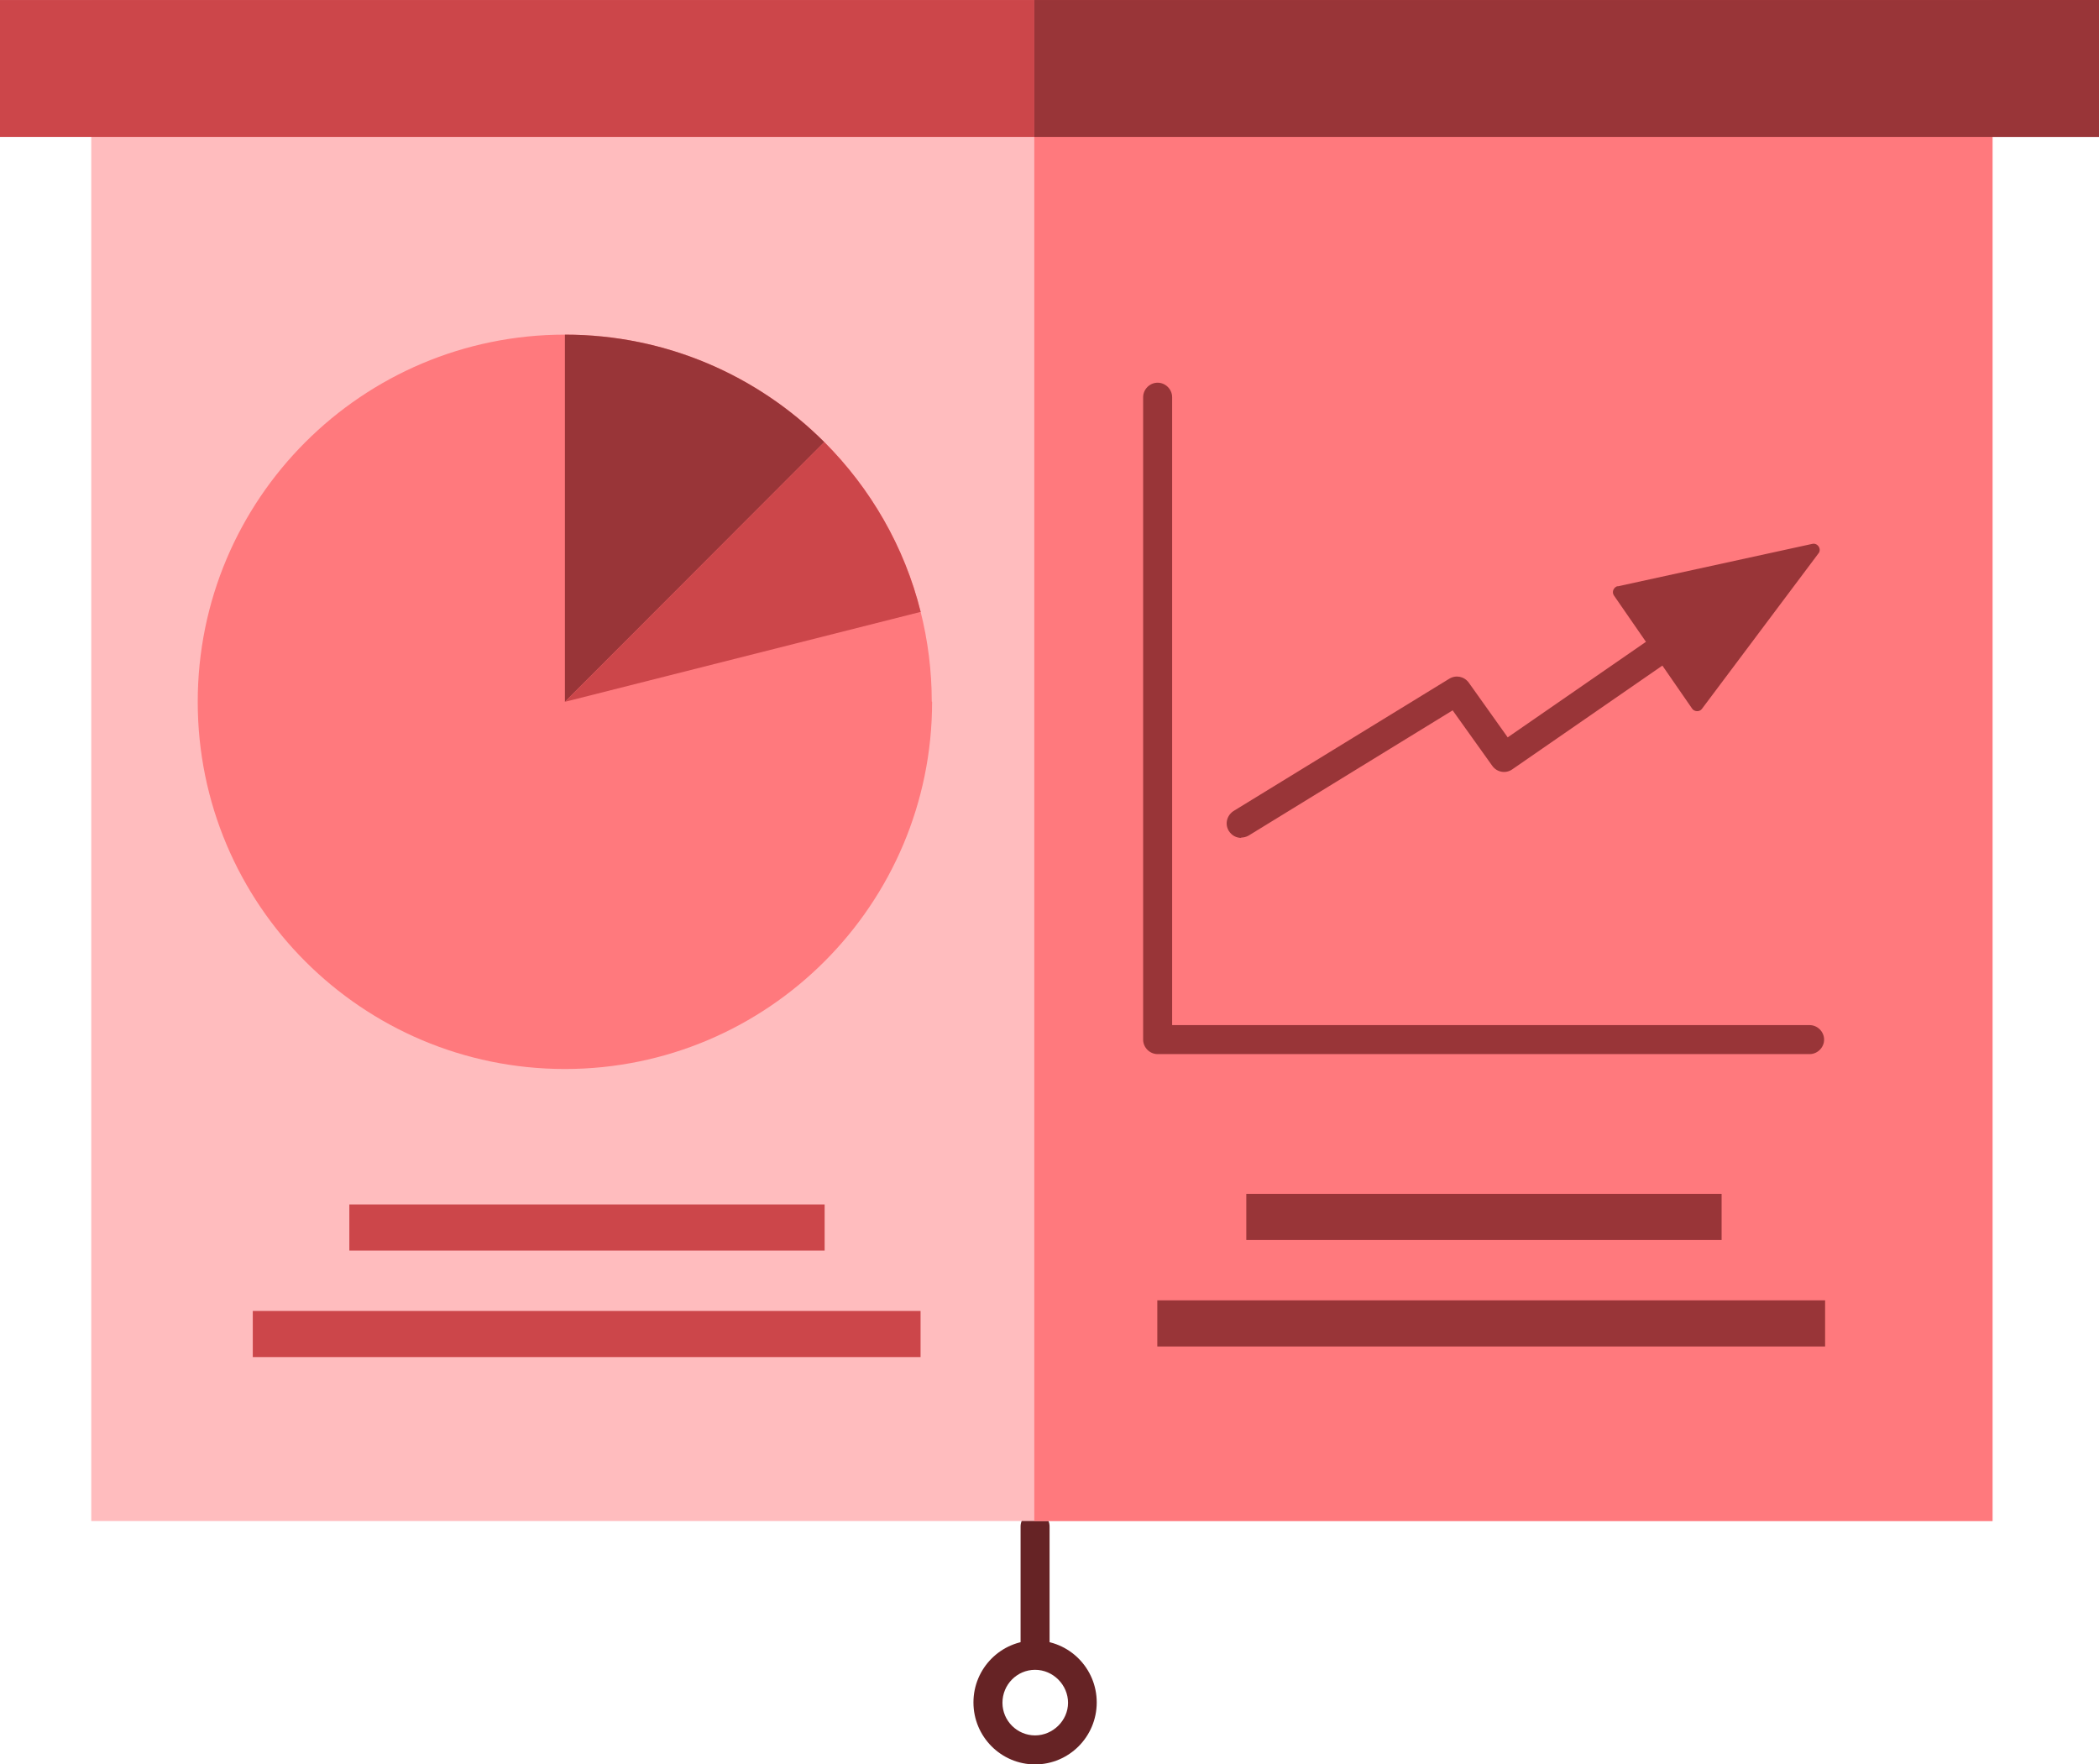 <svg xmlns="http://www.w3.org/2000/svg" width="138" height="116" viewBox="0 0 138 116" fill="none"><path d="M68.052 109.61C67.532 109.61 67.099 109.176 67.099 108.656V100.356C67.099 99.836 67.532 99.403 68.052 99.403C68.572 99.403 69.005 99.836 69.005 100.356V108.656C69.005 109.176 68.572 109.61 68.052 109.61Z" fill="#662325"></path><path d="M68.052 116.002C65.82 116.002 64 114.182 64 111.928C64 109.674 65.82 107.854 68.052 107.854C70.284 107.854 72.105 109.674 72.105 111.928C72.105 114.182 70.284 116.002 68.052 116.002ZM68.052 109.783C66.861 109.783 65.907 110.758 65.907 111.95C65.907 113.142 66.882 114.095 68.052 114.095C69.222 114.095 70.219 113.12 70.219 111.95C70.219 110.78 69.244 109.783 68.052 109.783Z" fill="#662325"></path><path d="M131 0.002H6V100.002H131V0.002Z" fill="#FFBCBE"></path><path d="M138 0.001H0V9.001H138V0.001Z" fill="#CC464A"></path><path d="M131 0.002H68V100.002H131V0.002Z" fill="#FF797D"></path><path d="M61.281 46.141C61.281 59.468 50.468 70.282 37.141 70.282C23.813 70.282 13 59.468 13 46.141C13 32.814 23.813 22.001 37.141 22.001C43.815 22.001 49.839 24.709 54.195 29.065C57.229 32.099 59.461 35.934 60.523 40.203C60.999 42.089 61.259 44.082 61.259 46.119L61.281 46.141Z" fill="#FF797D"></path><path d="M54.195 29.065L37.141 46.141V22.001C43.815 22.001 49.839 24.709 54.195 29.065Z" fill="#993538"></path><path d="M60.544 40.225L37.141 46.141L54.195 29.065C57.229 32.099 59.461 35.935 60.523 40.204L60.544 40.225Z" fill="#CC464A"></path><path d="M118.973 69.303H76.11C75.59 69.303 75.156 68.87 75.156 68.35V26.115C75.156 25.595 75.59 25.161 76.11 25.161C76.63 25.161 77.063 25.595 77.063 26.115V67.396H118.973C119.493 67.396 119.927 67.83 119.927 68.35C119.927 68.87 119.493 69.303 118.973 69.303Z" fill="#993538"></path><path d="M81.614 55.088C81.289 55.088 80.986 54.936 80.791 54.633C80.509 54.178 80.661 53.593 81.116 53.311L95.288 44.621C95.721 44.361 96.263 44.469 96.566 44.881L99.124 48.478L112.732 39.074C113.166 38.77 113.751 38.879 114.054 39.312C114.358 39.745 114.249 40.331 113.816 40.634L99.427 50.58C98.993 50.884 98.408 50.776 98.105 50.342L95.505 46.702L82.091 54.936C81.939 55.023 81.766 55.066 81.592 55.066L81.614 55.088Z" fill="#993538"></path><path d="M106.34 38.553L119.147 35.758C119.515 35.671 119.797 36.126 119.537 36.408L111.887 46.615C111.714 46.831 111.367 46.788 111.237 46.571L106.101 39.139C105.95 38.9 106.101 38.597 106.361 38.532L106.34 38.553Z" fill="#993538"></path><path d="M138 0.001H68V9.001H138V0.001Z" fill="#993538"></path><path d="M54.216 79.188H22.968V82.221H54.216V79.188Z" fill="#CC464A"></path><path d="M113.188 78.491H81.939V81.525H113.188V78.491Z" fill="#993538"></path><path d="M60.523 86.188H16.619V89.222H60.523V86.188Z" fill="#CC464A"></path><path d="M119.992 85.491H76.088V88.525H119.992V85.491Z" fill="#993538"></path></svg>